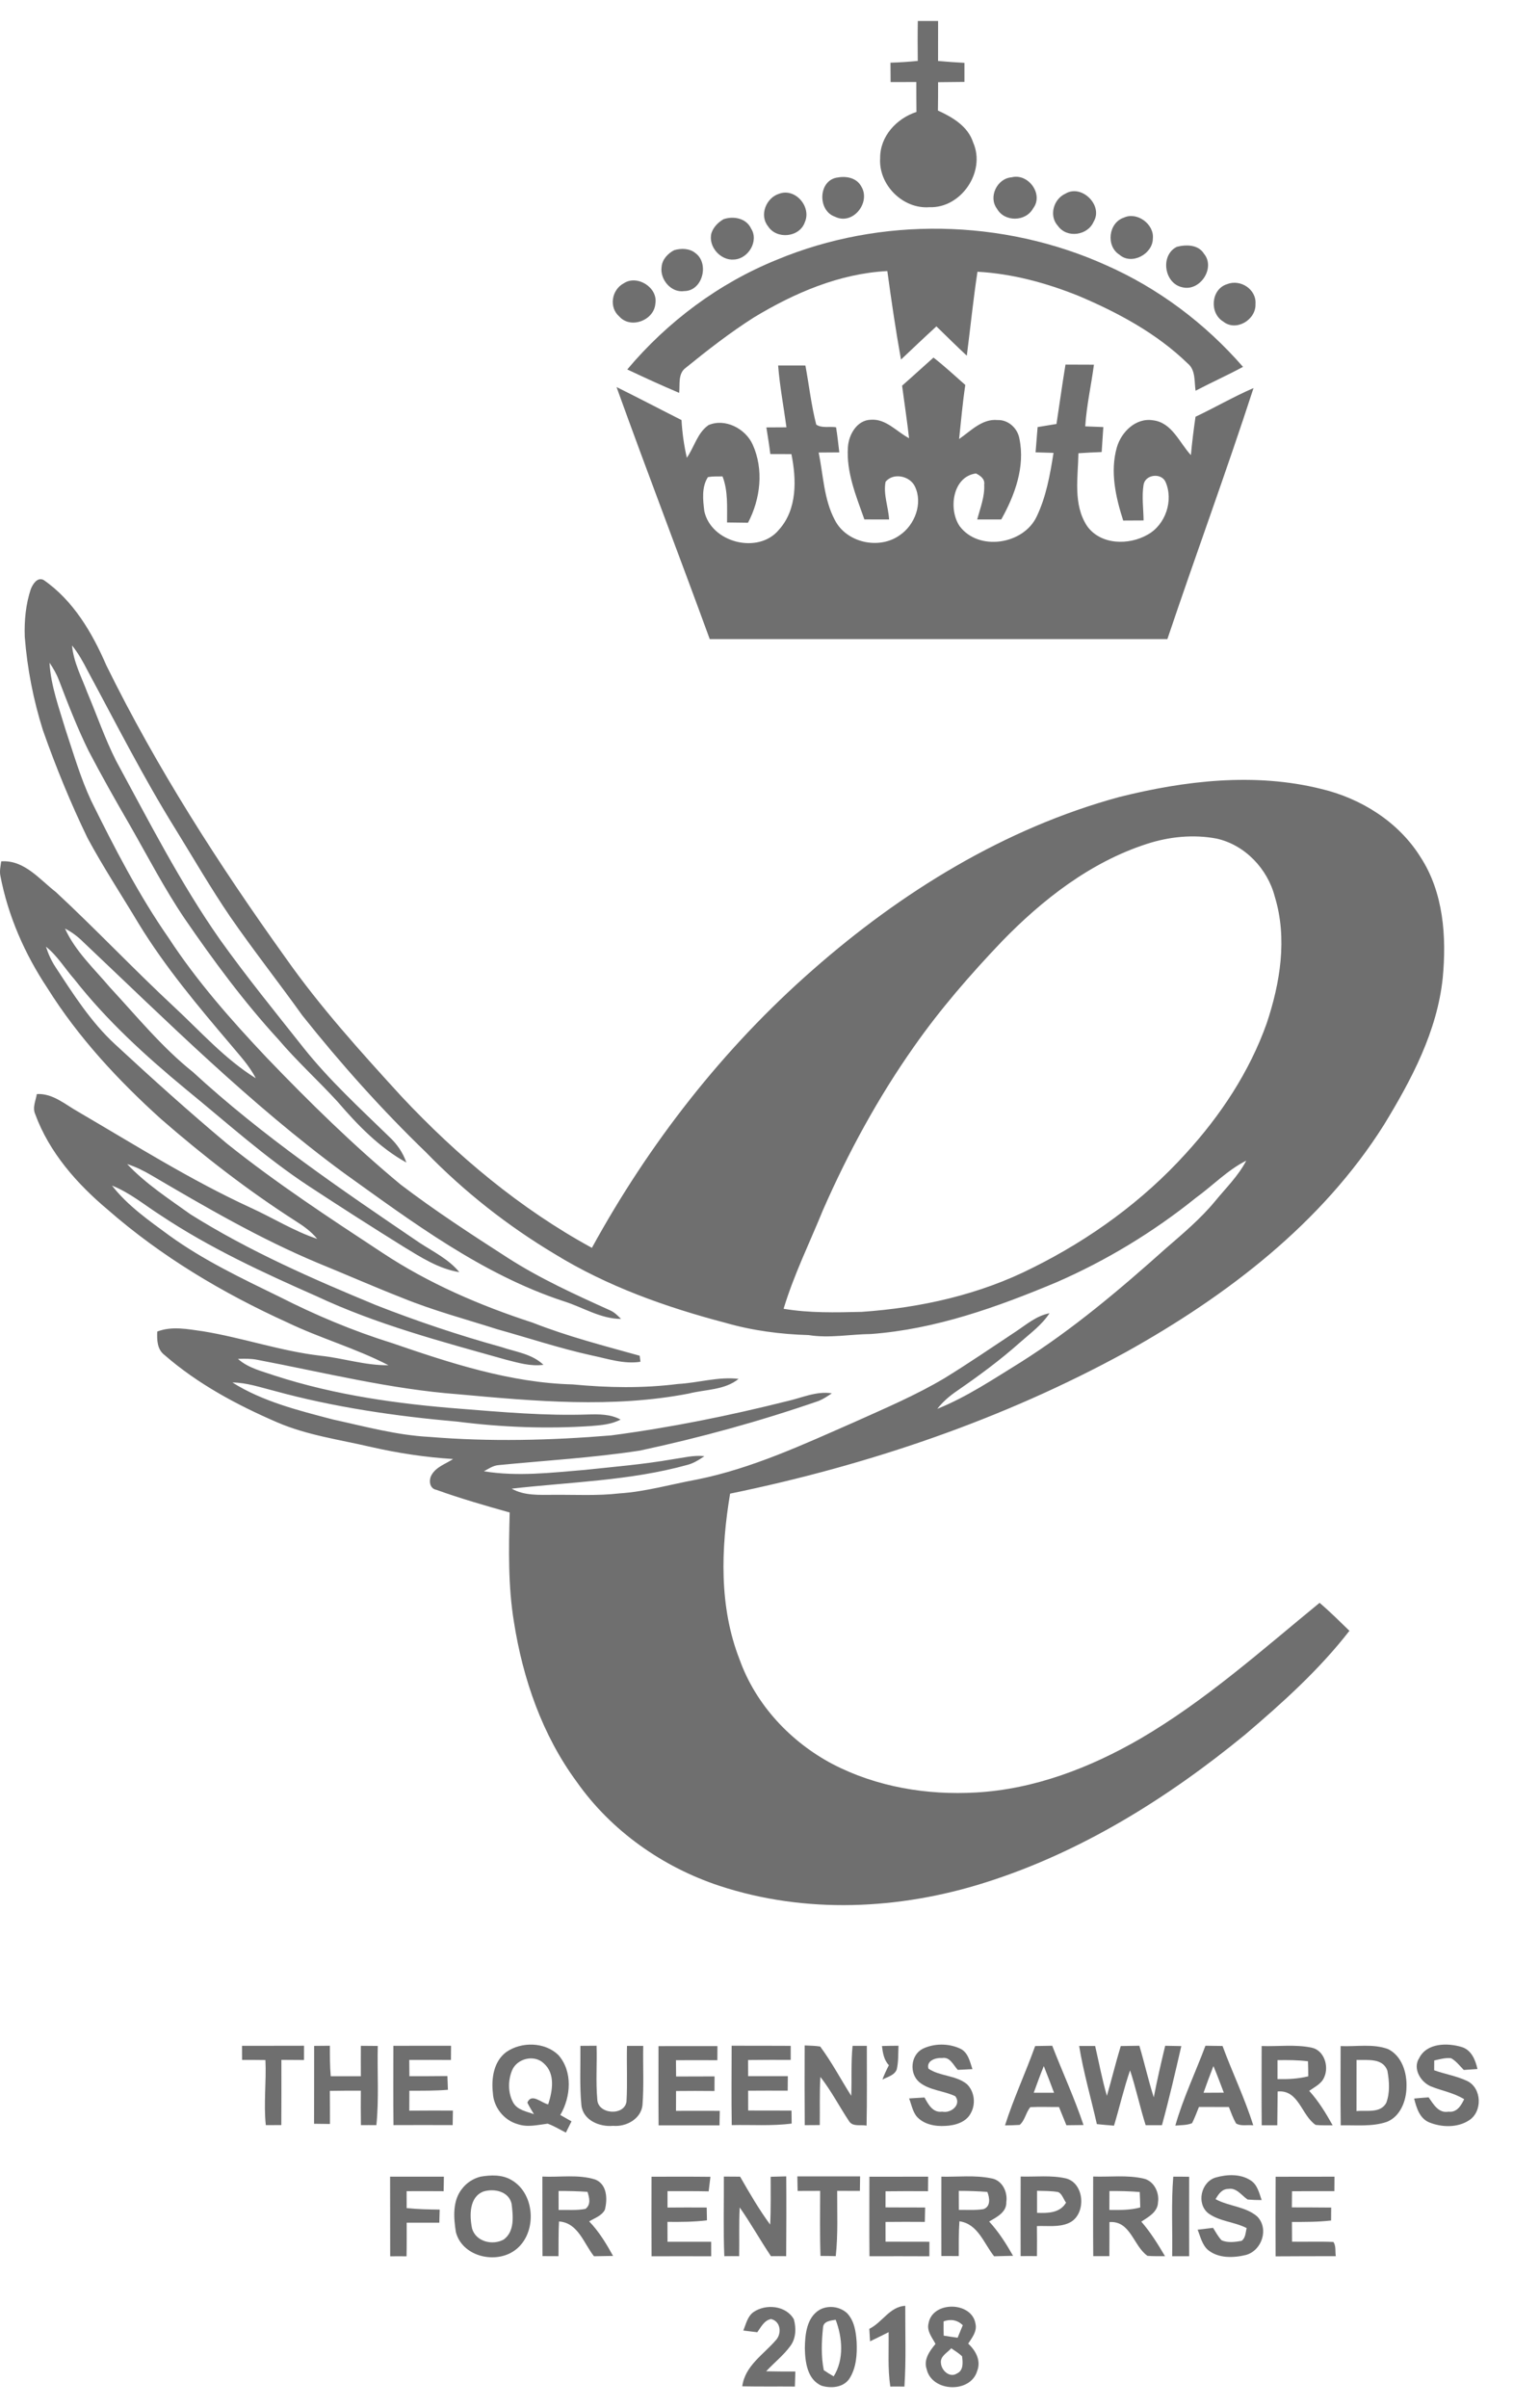 <svg xmlns="http://www.w3.org/2000/svg" width="44" height="70" viewBox="0 0 44 70" fill="none"><path d="M26.691 0.61C26.887 0.61 27.084 0.609 27.281 0.61C27.281 0.998 27.28 1.384 27.28 1.772C27.535 1.795 27.791 1.814 28.047 1.827C28.047 2.011 28.047 2.196 28.047 2.381C27.791 2.385 27.536 2.387 27.281 2.389C27.281 2.664 27.281 2.938 27.276 3.213C27.702 3.409 28.15 3.669 28.302 4.146C28.673 4.989 27.953 6.056 27.03 6.023C26.251 6.082 25.544 5.369 25.596 4.594C25.591 3.962 26.073 3.443 26.652 3.254C26.648 2.964 26.648 2.674 26.648 2.384C26.398 2.386 26.149 2.387 25.9 2.386C25.898 2.198 25.898 2.01 25.896 1.822C26.161 1.816 26.425 1.796 26.69 1.771C26.685 1.384 26.684 0.997 26.691 0.61Z" fill="#6F6F6F"></path><path d="M24.364 5.159C24.618 5.113 24.912 5.172 25.045 5.416C25.335 5.884 24.802 6.558 24.284 6.3C23.764 6.123 23.794 5.227 24.364 5.159Z" fill="#6F6F6F"></path><path d="M29.42 5.154C29.904 5.029 30.358 5.649 30.045 6.056C29.831 6.45 29.212 6.459 28.993 6.067C28.734 5.721 29 5.184 29.42 5.154Z" fill="#6F6F6F"></path><path d="M22.655 5.633C23.128 5.453 23.604 6.012 23.406 6.458C23.254 6.904 22.582 6.968 22.334 6.575C22.076 6.255 22.28 5.75 22.655 5.633Z" fill="#6F6F6F"></path><path d="M30.985 5.629C31.452 5.344 32.089 5.97 31.806 6.441C31.633 6.848 31.027 6.934 30.766 6.567C30.497 6.274 30.636 5.785 30.985 5.629Z" fill="#6F6F6F"></path><path d="M21.043 6.371C21.333 6.273 21.703 6.343 21.842 6.643C22.076 7.004 21.762 7.524 21.349 7.544C20.953 7.582 20.586 7.161 20.69 6.775C20.748 6.6 20.886 6.461 21.043 6.371Z" fill="#6F6F6F"></path><path d="M32.683 6.326C33.068 6.146 33.572 6.518 33.526 6.938C33.521 7.386 32.909 7.717 32.555 7.404C32.157 7.154 32.234 6.476 32.683 6.326Z" fill="#6F6F6F"></path><path d="M22.588 7.552C25.618 6.289 29.16 6.359 32.152 7.702C33.684 8.375 35.051 9.403 36.148 10.664C35.695 10.909 35.224 11.119 34.769 11.358C34.728 11.09 34.776 10.76 34.542 10.567C33.64 9.691 32.516 9.088 31.366 8.601C30.428 8.224 29.439 7.955 28.426 7.899C28.302 8.71 28.221 9.526 28.116 10.339C27.815 10.061 27.526 9.771 27.232 9.487C26.884 9.805 26.544 10.129 26.202 10.452C26.048 9.598 25.922 8.738 25.805 7.879C24.416 7.95 23.098 8.516 21.921 9.229C21.231 9.668 20.583 10.172 19.948 10.687C19.709 10.856 19.778 11.169 19.751 11.42C19.243 11.205 18.741 10.975 18.242 10.739C19.409 9.351 20.904 8.234 22.588 7.552Z" fill="#6F6F6F"></path><path d="M34.222 7.175C34.493 7.104 34.847 7.107 35.012 7.374C35.358 7.788 34.896 8.484 34.38 8.35C33.855 8.237 33.734 7.421 34.222 7.175Z" fill="#6F6F6F"></path><path d="M19.609 7.271C19.811 7.213 20.057 7.217 20.226 7.359C20.632 7.657 20.435 8.455 19.903 8.461C19.521 8.522 19.187 8.124 19.24 7.759C19.256 7.543 19.423 7.365 19.609 7.271Z" fill="#6F6F6F"></path><path d="M18.14 8.235C18.529 7.975 19.14 8.359 19.059 8.826C19.023 9.311 18.342 9.573 18.01 9.2C17.7 8.932 17.788 8.421 18.14 8.235Z" fill="#6F6F6F"></path><path d="M35.685 8.26C36.072 8.105 36.543 8.41 36.511 8.837C36.531 9.296 35.946 9.649 35.572 9.346C35.165 9.1 35.216 8.404 35.685 8.26Z" fill="#6F6F6F"></path><path d="M26.234 11.211C26.541 10.942 26.841 10.665 27.147 10.394C27.468 10.644 27.767 10.921 28.072 11.19C27.994 11.711 27.948 12.236 27.892 12.761C28.235 12.526 28.56 12.166 29.014 12.21C29.326 12.2 29.596 12.452 29.646 12.754C29.815 13.569 29.513 14.395 29.118 15.099C28.885 15.101 28.651 15.101 28.419 15.1C28.506 14.768 28.641 14.436 28.622 14.087C28.647 13.921 28.511 13.828 28.383 13.762C27.699 13.853 27.574 14.807 27.909 15.296C28.462 16.032 29.761 15.828 30.146 15.019C30.425 14.439 30.538 13.794 30.638 13.164C30.463 13.158 30.29 13.153 30.116 13.148C30.137 12.904 30.157 12.659 30.175 12.414C30.358 12.384 30.541 12.353 30.724 12.324C30.813 11.749 30.89 11.172 30.986 10.598C31.261 10.599 31.537 10.599 31.813 10.601C31.734 11.199 31.598 11.789 31.56 12.393C31.735 12.4 31.91 12.407 32.086 12.414C32.07 12.656 32.053 12.898 32.038 13.14C31.812 13.149 31.586 13.158 31.362 13.175C31.35 13.881 31.201 14.665 31.614 15.291C32.008 15.844 32.828 15.856 33.377 15.54C33.898 15.251 34.135 14.542 33.892 14.001C33.763 13.735 33.304 13.791 33.256 14.093C33.201 14.435 33.253 14.784 33.257 15.128C33.059 15.129 32.861 15.13 32.664 15.131C32.446 14.452 32.279 13.712 32.478 13.009C32.606 12.559 33.029 12.137 33.53 12.217C34.083 12.281 34.297 12.868 34.633 13.229C34.667 12.856 34.713 12.485 34.767 12.114C35.334 11.846 35.878 11.529 36.454 11.28C35.659 13.726 34.769 16.14 33.949 18.577C29.513 18.579 25.076 18.577 20.64 18.577C19.747 16.131 18.812 13.701 17.93 11.251C18.563 11.563 19.188 11.892 19.819 12.21C19.84 12.579 19.891 12.945 19.974 13.306C20.191 12.995 20.281 12.581 20.604 12.357C21.087 12.149 21.68 12.459 21.888 12.921C22.217 13.645 22.117 14.503 21.753 15.195C21.55 15.191 21.348 15.189 21.144 15.187C21.141 14.739 21.177 14.275 21.012 13.848C20.87 13.849 20.728 13.843 20.588 13.868C20.4 14.158 20.442 14.529 20.482 14.856C20.678 15.775 22.056 16.126 22.654 15.397C23.188 14.804 23.164 13.934 23.015 13.2C22.81 13.198 22.605 13.198 22.402 13.198C22.371 12.939 22.327 12.682 22.287 12.424C22.481 12.422 22.676 12.422 22.871 12.421C22.79 11.822 22.676 11.226 22.629 10.623C22.893 10.624 23.157 10.625 23.422 10.624C23.529 11.196 23.592 11.779 23.737 12.342C23.899 12.454 24.126 12.389 24.314 12.42C24.353 12.662 24.379 12.906 24.408 13.15C24.207 13.151 24.006 13.152 23.807 13.154C23.944 13.811 23.957 14.517 24.28 15.12C24.619 15.78 25.567 15.985 26.164 15.559C26.602 15.264 26.843 14.637 26.609 14.145C26.467 13.834 25.976 13.726 25.753 14.006C25.684 14.372 25.835 14.735 25.856 15.1C25.616 15.1 25.376 15.101 25.137 15.098C24.899 14.422 24.607 13.728 24.659 12.997C24.681 12.632 24.924 12.207 25.331 12.201C25.771 12.171 26.077 12.55 26.437 12.738C26.378 12.227 26.302 11.72 26.234 11.211Z" fill="#6F6F6F"></path><path d="M0.895 17.126C0.952 16.983 1.082 16.768 1.266 16.857C2.133 17.456 2.68 18.39 3.092 19.34C4.559 22.325 6.365 25.135 8.302 27.837C9.312 29.274 10.493 30.577 11.676 31.872C13.293 33.596 15.131 35.138 17.213 36.272C18.874 33.242 21.029 30.475 23.632 28.195C26.208 25.929 29.217 24.074 32.548 23.168C34.458 22.69 36.491 22.45 38.425 22.933C39.586 23.209 40.677 23.894 41.313 24.918C41.982 25.946 42.069 27.233 41.957 28.421C41.797 29.975 41.049 31.383 40.248 32.695C38.444 35.56 35.677 37.667 32.754 39.296C29.161 41.266 25.239 42.592 21.232 43.417C20.966 45.014 20.907 46.705 21.508 48.238C21.978 49.554 22.993 50.637 24.223 51.283C25.497 51.943 26.962 52.187 28.385 52.104C30.082 52.009 31.703 51.384 33.162 50.54C35.052 49.436 36.69 47.971 38.376 46.59C38.676 46.848 38.958 47.127 39.243 47.404C38.366 48.535 37.295 49.498 36.208 50.423C33.957 52.269 31.434 53.844 28.643 54.724C26.153 55.513 23.416 55.641 20.917 54.815C19.269 54.27 17.774 53.219 16.772 51.794C15.772 50.439 15.207 48.807 14.947 47.153C14.773 46.1 14.795 45.029 14.822 43.965C14.107 43.764 13.392 43.558 12.693 43.307C12.485 43.27 12.463 43.022 12.553 42.87C12.688 42.636 12.963 42.551 13.177 42.411C12.372 42.36 11.57 42.239 10.784 42.059C9.869 41.846 8.924 41.718 8.056 41.342C6.888 40.838 5.749 40.227 4.785 39.388C4.568 39.225 4.563 38.951 4.573 38.705C5.004 38.539 5.466 38.637 5.907 38.698C7.054 38.885 8.161 39.273 9.319 39.408C9.981 39.478 10.627 39.694 11.296 39.684C10.35 39.192 9.315 38.902 8.356 38.441C6.481 37.59 4.69 36.524 3.137 35.166C2.238 34.412 1.433 33.501 1.024 32.386C0.938 32.194 1.039 31.994 1.071 31.802C1.538 31.775 1.899 32.109 2.282 32.322C3.927 33.282 5.542 34.301 7.275 35.099C7.928 35.395 8.542 35.784 9.224 36.011C9.05 35.796 8.824 35.636 8.592 35.49C7.216 34.608 5.921 33.605 4.689 32.533C3.434 31.401 2.272 30.15 1.373 28.713C0.716 27.723 0.231 26.617 0.009 25.448C-0.016 25.31 0.018 25.172 0.035 25.038C0.704 24.989 1.148 25.561 1.626 25.931C2.797 27.018 3.894 28.181 5.064 29.269C5.833 29.983 6.539 30.785 7.438 31.342C7.248 30.97 6.958 30.667 6.694 30.348C5.748 29.234 4.804 28.108 4.039 26.859C3.541 26.026 3.006 25.215 2.546 24.361C2.054 23.344 1.625 22.297 1.25 21.231C0.97 20.348 0.792 19.432 0.72 18.509C0.704 18.044 0.748 17.569 0.895 17.126ZM2.095 18.762C2.138 19.247 2.372 19.683 2.54 20.132C2.819 20.791 3.051 21.471 3.374 22.111C4.331 23.871 5.242 25.663 6.394 27.307C7.167 28.39 8.009 29.424 8.835 30.467C9.58 31.402 10.463 32.211 11.318 33.043C11.541 33.249 11.718 33.502 11.817 33.792C11.029 33.356 10.393 32.695 9.812 32.018C9.25 31.406 8.633 30.846 8.095 30.213C7.092 29.12 6.209 27.925 5.371 26.704C4.779 25.829 4.294 24.889 3.769 23.973C3.358 23.264 2.955 22.552 2.576 21.826C2.248 21.159 1.979 20.466 1.714 19.773C1.646 19.592 1.549 19.424 1.44 19.265C1.479 19.94 1.718 20.577 1.909 21.219C2.14 21.911 2.343 22.617 2.653 23.279C3.33 24.647 4.031 26.009 4.904 27.264C5.725 28.52 6.722 29.65 7.75 30.738C8.99 32.03 10.27 33.287 11.648 34.43C12.648 35.192 13.705 35.88 14.762 36.56C15.705 37.166 16.728 37.631 17.747 38.091C17.871 38.146 17.965 38.244 18.061 38.338C17.467 38.338 16.949 37.998 16.396 37.825C14.024 37.046 12.002 35.53 9.996 34.093C7.274 32.091 4.875 29.703 2.426 27.387C2.268 27.228 2.089 27.093 1.89 26.991C2.191 27.653 2.733 28.153 3.195 28.699C3.977 29.542 4.707 30.441 5.611 31.162C7.639 33.03 9.928 34.581 12.205 36.127C12.605 36.387 13.049 36.603 13.358 36.979C12.759 36.883 12.242 36.547 11.733 36.238C10.808 35.662 9.891 35.076 8.982 34.479C7.706 33.641 6.572 32.613 5.392 31.651C4.225 30.686 3.1 29.66 2.163 28.466C1.886 28.151 1.668 27.782 1.337 27.518C1.403 27.727 1.494 27.929 1.615 28.112C2.133 28.902 2.645 29.709 3.345 30.354C4.409 31.34 5.488 32.31 6.6 33.242C8.037 34.391 9.577 35.402 11.113 36.411C12.461 37.305 13.956 37.948 15.491 38.447C16.503 38.846 17.556 39.116 18.603 39.408C18.608 39.453 18.619 39.54 18.625 39.584C18.136 39.659 17.665 39.493 17.194 39.396C16.272 39.192 15.377 38.894 14.469 38.641C13.541 38.345 12.597 38.094 11.694 37.725C10.875 37.404 10.07 37.05 9.255 36.717C7.565 36.012 5.981 35.089 4.405 34.164C4.181 34.032 3.946 33.916 3.698 33.837C4.237 34.41 4.905 34.843 5.542 35.299C7.241 36.365 9.088 37.174 10.938 37.939C12.127 38.405 13.34 38.812 14.572 39.153C14.992 39.296 15.469 39.351 15.804 39.672C15.431 39.724 15.068 39.612 14.712 39.523C12.844 38.997 10.957 38.502 9.194 37.673C7.645 36.99 6.098 36.274 4.685 35.335C4.214 35.035 3.779 34.669 3.257 34.462C3.712 35.048 4.33 35.477 4.923 35.913C5.914 36.63 7.022 37.156 8.117 37.69C9.166 38.223 10.255 38.683 11.38 39.033C13.086 39.619 14.833 40.195 16.654 40.242C17.671 40.339 18.701 40.358 19.718 40.229C20.306 40.197 20.886 40.011 21.479 40.081C21.073 40.411 20.517 40.384 20.034 40.507C17.818 40.936 15.552 40.731 13.324 40.528C11.348 40.38 9.421 39.895 7.48 39.526C7.295 39.489 7.106 39.493 6.92 39.5C7.222 39.77 7.626 39.86 7.999 39.989C9.743 40.554 11.569 40.809 13.392 40.95C14.625 41.048 15.861 41.157 17.099 41.116C17.422 41.107 17.755 41.104 18.047 41.264C17.783 41.404 17.485 41.427 17.193 41.451C15.896 41.538 14.593 41.488 13.305 41.324C11.505 41.166 9.71 40.906 7.965 40.426C7.568 40.327 7.174 40.189 6.759 40.186C7.645 40.743 8.679 40.998 9.681 41.261C10.611 41.464 11.538 41.719 12.492 41.768C14.25 41.913 16.019 41.869 17.774 41.724C19.496 41.497 21.2 41.152 22.884 40.73C23.315 40.635 23.738 40.429 24.19 40.501C24.069 40.583 23.947 40.665 23.811 40.721C22.109 41.31 20.37 41.789 18.61 42.165C17.246 42.375 15.867 42.453 14.495 42.588C14.338 42.602 14.206 42.694 14.073 42.767C15.043 42.926 16.03 42.808 17.003 42.727C17.854 42.636 18.709 42.566 19.553 42.419C19.862 42.376 20.17 42.293 20.485 42.327C20.329 42.434 20.166 42.538 19.979 42.584C18.317 43.043 16.581 43.078 14.88 43.272C15.252 43.483 15.692 43.451 16.104 43.451C16.739 43.446 17.377 43.483 18.009 43.41C18.776 43.36 19.518 43.144 20.271 43.006C21.873 42.683 23.361 41.988 24.849 41.336C25.733 40.938 26.63 40.559 27.465 40.062C28.169 39.63 28.85 39.163 29.539 38.707C29.85 38.501 30.143 38.245 30.521 38.173C30.3 38.511 29.97 38.752 29.671 39.015C29.094 39.53 28.47 39.989 27.834 40.428C27.618 40.575 27.417 40.746 27.257 40.953C28.123 40.604 28.905 40.077 29.698 39.588C31.208 38.633 32.574 37.477 33.903 36.289C34.402 35.857 34.911 35.43 35.334 34.919C35.648 34.535 36.012 34.182 36.243 33.737C35.696 34.013 35.269 34.462 34.778 34.818C33.542 35.812 32.176 36.64 30.724 37.273C28.999 37.995 27.207 38.639 25.328 38.777C24.723 38.784 24.119 38.905 23.516 38.808C22.699 38.785 21.882 38.678 21.095 38.451C19.366 37.997 17.66 37.391 16.131 36.451C14.766 35.634 13.504 34.643 12.395 33.502C11.105 32.258 9.908 30.919 8.792 29.517C8.103 28.554 7.369 27.623 6.695 26.648C6.128 25.817 5.625 24.945 5.096 24.089C4.171 22.601 3.379 21.036 2.548 19.496C2.417 19.239 2.276 18.986 2.095 18.762ZM33.338 24.535C31.704 25.067 30.315 26.15 29.132 27.369C28.217 28.33 27.343 29.334 26.581 30.422C25.533 31.908 24.662 33.513 23.932 35.176C23.544 36.129 23.086 37.056 22.788 38.043C23.537 38.17 24.299 38.151 25.056 38.133C26.775 38.016 28.499 37.63 30.042 36.846C31.705 36.019 33.236 34.909 34.484 33.531C35.492 32.429 36.335 31.159 36.837 29.747C37.23 28.57 37.443 27.276 37.073 26.065C36.864 25.257 36.208 24.561 35.384 24.377C34.705 24.247 33.993 24.32 33.338 24.535Z" fill="#6F6F6F"></path><path d="M14.724 59.647C15.165 59.342 15.84 59.353 16.235 59.732C16.662 60.209 16.603 60.954 16.294 61.478C16.402 61.54 16.511 61.6 16.62 61.663C16.565 61.771 16.511 61.88 16.457 61.99C16.281 61.902 16.112 61.797 15.927 61.73C15.638 61.766 15.337 61.844 15.052 61.743C14.655 61.633 14.355 61.253 14.334 60.844C14.285 60.417 14.355 59.921 14.724 59.647ZM14.89 60.184C14.77 60.48 14.769 60.839 14.927 61.122C15.05 61.336 15.313 61.376 15.527 61.454C15.461 61.342 15.392 61.233 15.336 61.118C15.459 60.829 15.742 61.128 15.942 61.17C16.066 60.785 16.158 60.281 15.815 59.978C15.537 59.71 15.033 59.834 14.89 60.184Z" fill="#6F6F6F"></path><path d="M16.879 59.468C17.035 59.467 17.192 59.466 17.349 59.465C17.366 59.985 17.323 60.507 17.37 61.025C17.382 61.46 18.154 61.516 18.219 61.091C18.251 60.551 18.22 60.009 18.234 59.469C18.39 59.468 18.548 59.468 18.706 59.469C18.694 60.043 18.729 60.62 18.684 61.193C18.639 61.596 18.206 61.828 17.83 61.793C17.437 61.83 16.957 61.633 16.908 61.196C16.853 60.622 16.885 60.043 16.879 59.468Z" fill="#6F6F6F"></path><path d="M26.831 59.555C27.16 59.394 27.575 59.392 27.908 59.542C28.15 59.644 28.205 59.921 28.279 60.145C28.136 60.152 27.994 60.159 27.853 60.166C27.724 60.027 27.627 59.783 27.401 59.821C27.218 59.807 26.931 59.897 27.001 60.132C27.341 60.359 27.799 60.319 28.12 60.582C28.338 60.794 28.382 61.153 28.235 61.419C28.101 61.69 27.773 61.783 27.494 61.795C27.193 61.815 26.857 61.752 26.652 61.514C26.537 61.363 26.505 61.17 26.438 60.997C26.586 60.986 26.736 60.978 26.886 60.969C26.992 61.167 27.13 61.422 27.399 61.381C27.652 61.438 27.968 61.183 27.782 60.933C27.443 60.77 27.033 60.767 26.734 60.524C26.437 60.271 26.48 59.737 26.831 59.555Z" fill="#6F6F6F"></path><path d="M41.271 59.826C41.493 59.38 42.093 59.377 42.508 59.502C42.791 59.588 42.907 59.878 42.967 60.142C42.833 60.15 42.7 60.159 42.568 60.169C42.451 60.049 42.347 59.91 42.2 59.828C42.032 59.808 41.87 59.859 41.709 59.893C41.707 59.987 41.706 60.082 41.707 60.178C42.021 60.291 42.356 60.343 42.66 60.486C43.096 60.688 43.12 61.381 42.72 61.634C42.382 61.854 41.924 61.84 41.561 61.692C41.281 61.574 41.192 61.266 41.125 61C41.264 60.986 41.405 60.976 41.546 60.965C41.686 61.163 41.834 61.436 42.125 61.382C42.366 61.412 42.491 61.206 42.579 61.019C42.281 60.834 41.933 60.776 41.613 60.647C41.314 60.522 41.075 60.127 41.271 59.826Z" fill="#6F6F6F"></path><path d="M7.039 59.467C7.64 59.465 8.241 59.468 8.842 59.465C8.841 59.603 8.841 59.741 8.841 59.88C8.622 59.877 8.402 59.877 8.183 59.876C8.183 60.508 8.186 61.139 8.181 61.771C8.031 61.77 7.88 61.771 7.73 61.773C7.663 61.142 7.749 60.511 7.719 59.881C7.493 59.877 7.266 59.877 7.041 59.878C7.039 59.741 7.039 59.604 7.039 59.467Z" fill="#6F6F6F"></path><path d="M9.136 59.469C9.287 59.467 9.44 59.465 9.593 59.465C9.594 59.76 9.592 60.057 9.618 60.351C9.91 60.35 10.201 60.35 10.494 60.352C10.492 60.057 10.493 59.762 10.494 59.467C10.658 59.467 10.821 59.468 10.986 59.471C10.968 60.237 11.023 61.008 10.946 61.773C10.796 61.772 10.645 61.771 10.496 61.773C10.49 61.439 10.492 61.105 10.494 60.772C10.193 60.771 9.893 60.771 9.592 60.777C9.596 61.097 9.595 61.418 9.596 61.739C9.441 61.737 9.286 61.735 9.133 61.733C9.137 60.978 9.134 60.224 9.136 59.469Z" fill="#6F6F6F"></path><path d="M11.44 59.467C11.998 59.464 12.558 59.467 13.117 59.466C13.115 59.603 13.114 59.74 13.114 59.879C12.71 59.877 12.306 59.876 11.902 59.878C11.903 60.035 11.905 60.193 11.906 60.351C12.275 60.35 12.643 60.351 13.011 60.346C13.017 60.479 13.021 60.612 13.026 60.746C12.653 60.776 12.278 60.772 11.905 60.773C11.905 60.965 11.904 61.158 11.903 61.352C12.325 61.349 12.748 61.348 13.171 61.35C13.169 61.489 13.167 61.63 13.164 61.772C12.59 61.769 12.017 61.77 11.443 61.772C11.434 61.004 11.439 60.235 11.44 59.467Z" fill="#6F6F6F"></path><path d="M19.15 59.476C19.721 59.473 20.292 59.476 20.864 59.475C20.863 59.611 20.863 59.747 20.862 59.886C20.459 59.884 20.059 59.883 19.658 59.886C19.659 60.043 19.661 60.201 19.662 60.359C20.035 60.358 20.407 60.357 20.78 60.356C20.779 60.497 20.779 60.638 20.778 60.781C20.404 60.778 20.032 60.776 19.661 60.781C19.66 60.972 19.66 61.164 19.659 61.358C20.084 61.355 20.507 61.358 20.932 61.358C20.929 61.498 20.926 61.637 20.924 61.779C20.333 61.778 19.743 61.778 19.153 61.78C19.145 61.012 19.151 60.244 19.15 59.476Z" fill="#6F6F6F"></path><path d="M21.277 59.465C21.85 59.465 22.422 59.465 22.995 59.468C22.994 59.604 22.994 59.739 22.995 59.876C22.581 59.876 22.168 59.874 21.755 59.88C21.756 60.035 21.756 60.192 21.757 60.349C22.141 60.35 22.526 60.35 22.911 60.349C22.909 60.489 22.907 60.629 22.907 60.771C22.523 60.769 22.14 60.769 21.757 60.772C21.757 60.964 21.757 61.155 21.758 61.348C22.178 61.349 22.597 61.35 23.018 61.35C23.02 61.475 23.02 61.601 23.023 61.727C22.445 61.803 21.861 61.759 21.28 61.772C21.268 61.002 21.276 60.234 21.277 59.465Z" fill="#6F6F6F"></path><path d="M23.401 59.456C23.551 59.464 23.703 59.464 23.852 59.488C24.189 59.941 24.452 60.444 24.755 60.921C24.774 60.436 24.746 59.951 24.794 59.468C24.931 59.467 25.07 59.467 25.209 59.468C25.207 60.241 25.218 61.014 25.201 61.787C25.034 61.753 24.804 61.828 24.695 61.663C24.411 61.236 24.175 60.777 23.858 60.371C23.83 60.837 23.847 61.304 23.84 61.771C23.694 61.771 23.548 61.772 23.403 61.774C23.397 61.002 23.398 60.229 23.401 59.456Z" fill="#6F6F6F"></path><path d="M25.648 59.473C25.808 59.468 25.968 59.466 26.129 59.465C26.119 59.693 26.131 59.925 26.079 60.151C26.016 60.325 25.81 60.37 25.662 60.448C25.715 60.304 25.78 60.166 25.85 60.031C25.704 59.879 25.674 59.672 25.648 59.473Z" fill="#6F6F6F"></path><path d="M29.227 61.78C29.477 60.995 29.826 60.248 30.104 59.474C30.27 59.471 30.434 59.468 30.6 59.465C30.9 60.235 31.247 60.987 31.51 61.77C31.343 61.771 31.178 61.774 31.012 61.776C30.941 61.598 30.87 61.422 30.797 61.246C30.519 61.248 30.241 61.236 29.964 61.25C29.832 61.404 29.809 61.634 29.653 61.766C29.51 61.775 29.369 61.78 29.227 61.78ZM30.062 60.832C30.258 60.832 30.455 60.833 30.653 60.832C30.556 60.572 30.457 60.313 30.355 60.057C30.25 60.312 30.157 60.573 30.062 60.832Z" fill="#6F6F6F"></path><path d="M31.383 59.471C31.537 59.47 31.693 59.47 31.848 59.471C31.96 59.955 32.05 60.445 32.19 60.922C32.33 60.441 32.447 59.953 32.593 59.474C32.773 59.47 32.953 59.468 33.134 59.465C33.283 59.963 33.395 60.471 33.553 60.965C33.65 60.462 33.766 59.964 33.885 59.466C34.04 59.468 34.197 59.472 34.354 59.475C34.177 60.245 34 61.014 33.791 61.775C33.631 61.775 33.474 61.775 33.317 61.775C33.151 61.247 33.036 60.705 32.864 60.18C32.682 60.708 32.558 61.253 32.397 61.788C32.23 61.775 32.063 61.761 31.898 61.743C31.727 60.985 31.508 60.238 31.383 59.471Z" fill="#6F6F6F"></path><path d="M34.18 61.786C34.406 60.99 34.767 60.24 35.056 59.465C35.22 59.467 35.386 59.469 35.553 59.472C35.838 60.246 36.2 60.991 36.446 61.779C36.281 61.757 36.091 61.813 35.945 61.723C35.859 61.571 35.801 61.406 35.737 61.246C35.447 61.245 35.156 61.245 34.867 61.244C34.802 61.401 34.745 61.563 34.667 61.716C34.512 61.78 34.342 61.771 34.18 61.786ZM35.288 60.055C35.187 60.312 35.093 60.571 35 60.832C35.196 60.832 35.393 60.831 35.59 60.829C35.492 60.569 35.395 60.31 35.288 60.055Z" fill="#6F6F6F"></path><path d="M36.69 59.473C37.17 59.491 37.661 59.421 38.136 59.519C38.505 59.59 38.654 60.058 38.512 60.375C38.436 60.57 38.233 60.663 38.073 60.776C38.346 61.076 38.558 61.425 38.755 61.778C38.588 61.776 38.424 61.784 38.261 61.767C37.845 61.488 37.771 60.737 37.155 60.795C37.15 61.122 37.151 61.449 37.145 61.777C36.993 61.776 36.842 61.776 36.692 61.777C36.684 61.009 36.689 60.241 36.69 59.473ZM37.151 59.884C37.15 60.067 37.15 60.251 37.151 60.435C37.452 60.441 37.753 60.427 38.046 60.354C38.045 60.206 38.043 60.061 38.038 59.917C37.743 59.88 37.446 59.88 37.151 59.884Z" fill="#6F6F6F"></path><path d="M38.987 59.475C39.444 59.496 39.924 59.4 40.364 59.561C40.77 59.76 40.921 60.252 40.902 60.677C40.896 61.071 40.721 61.528 40.325 61.68C39.895 61.824 39.435 61.769 38.99 61.779C38.98 61.011 38.986 60.242 38.987 59.475ZM39.45 59.878C39.449 60.373 39.449 60.869 39.449 61.365C39.74 61.334 40.144 61.438 40.314 61.126C40.426 60.831 40.403 60.494 40.347 60.189C40.21 59.813 39.766 59.889 39.45 59.878Z" fill="#6F6F6F"></path><path d="M13.974 63.271C14.269 63.22 14.598 63.208 14.865 63.363C15.601 63.775 15.63 65.005 14.916 65.45C14.349 65.806 13.438 65.572 13.258 64.884C13.191 64.465 13.154 63.971 13.44 63.619C13.572 63.447 13.763 63.324 13.974 63.271ZM14.063 63.701C13.64 63.86 13.653 64.405 13.727 64.774C13.836 65.162 14.326 65.278 14.649 65.098C14.973 64.862 14.921 64.408 14.878 64.059C14.796 63.698 14.376 63.608 14.063 63.701Z" fill="#6F6F6F"></path><path d="M22.412 63.274C22.562 63.269 22.713 63.266 22.865 63.262C22.871 64.035 22.868 64.808 22.863 65.582C22.715 65.58 22.567 65.58 22.42 65.582C22.107 65.117 21.834 64.624 21.512 64.166C21.486 64.637 21.505 65.109 21.496 65.582C21.352 65.58 21.207 65.58 21.064 65.582C21.032 64.811 21.055 64.039 21.051 63.268C21.207 63.268 21.364 63.269 21.523 63.271C21.797 63.746 22.071 64.222 22.397 64.664C22.422 64.201 22.409 63.737 22.412 63.274Z" fill="#6F6F6F"></path><path d="M35.352 63.296C35.676 63.203 36.066 63.184 36.361 63.373C36.565 63.496 36.618 63.742 36.69 63.951C36.553 63.952 36.417 63.947 36.282 63.935C36.105 63.817 35.96 63.584 35.72 63.627C35.535 63.628 35.432 63.782 35.35 63.925C35.735 64.135 36.222 64.135 36.561 64.428C36.91 64.784 36.698 65.42 36.232 65.547C35.872 65.635 35.438 65.649 35.134 65.405C34.958 65.255 34.911 65.016 34.828 64.812C34.977 64.793 35.127 64.775 35.278 64.759C35.354 64.881 35.424 65.012 35.524 65.12C35.704 65.2 35.916 65.171 36.106 65.137C36.227 65.051 36.22 64.893 36.255 64.766C35.898 64.581 35.464 64.575 35.137 64.334C34.786 64.051 34.926 63.425 35.352 63.296Z" fill="#6F6F6F"></path><path d="M11.344 63.271C11.865 63.27 12.387 63.271 12.909 63.271C12.906 63.411 12.904 63.552 12.902 63.694C12.543 63.692 12.183 63.69 11.825 63.693C11.825 63.856 11.825 64.02 11.826 64.185C12.145 64.218 12.466 64.224 12.787 64.228C12.784 64.354 12.78 64.48 12.776 64.608C12.46 64.607 12.144 64.607 11.827 64.609C11.827 64.934 11.83 65.26 11.823 65.586C11.664 65.584 11.505 65.584 11.347 65.586C11.345 64.814 11.347 64.042 11.344 63.271Z" fill="#6F6F6F"></path><path d="M15.773 63.268C16.285 63.293 16.815 63.198 17.311 63.354C17.657 63.494 17.67 63.919 17.591 64.23C17.502 64.409 17.294 64.473 17.134 64.571C17.419 64.865 17.631 65.218 17.829 65.575C17.642 65.579 17.458 65.581 17.274 65.584C16.976 65.212 16.813 64.61 16.256 64.573C16.239 64.909 16.245 65.245 16.242 65.582C16.086 65.58 15.931 65.579 15.776 65.58C15.773 64.809 15.774 64.038 15.773 63.268ZM16.244 63.687C16.243 63.871 16.244 64.055 16.245 64.239C16.505 64.234 16.769 64.257 17.027 64.207C17.193 64.08 17.138 63.88 17.086 63.712C16.805 63.693 16.524 63.686 16.244 63.687Z" fill="#6F6F6F"></path><path d="M18.947 63.272C19.517 63.272 20.088 63.268 20.66 63.275C20.643 63.415 20.626 63.556 20.609 63.698C20.209 63.689 19.811 63.693 19.412 63.692C19.412 63.85 19.411 64.009 19.412 64.169C19.791 64.165 20.172 64.166 20.552 64.168C20.554 64.291 20.557 64.415 20.559 64.54C20.177 64.587 19.793 64.589 19.41 64.585C19.411 64.777 19.412 64.969 19.412 65.163C19.835 65.162 20.259 65.163 20.682 65.163C20.683 65.303 20.683 65.444 20.683 65.585C20.105 65.582 19.526 65.584 18.948 65.585C18.943 64.813 18.946 64.042 18.947 63.272Z" fill="#6F6F6F"></path><path d="M23.188 63.262C23.796 63.264 24.405 63.262 25.013 63.263C25.01 63.403 25.009 63.544 25.007 63.685C24.785 63.684 24.566 63.684 24.346 63.684C24.343 64.316 24.373 64.951 24.305 65.581C24.156 65.577 24.008 65.575 23.861 65.575C23.84 64.945 23.85 64.314 23.851 63.684C23.632 63.684 23.413 63.684 23.196 63.686C23.192 63.544 23.189 63.403 23.188 63.262Z" fill="#6F6F6F"></path><path d="M25.283 63.272C25.853 63.271 26.422 63.273 26.992 63.271C26.99 63.411 26.989 63.553 26.988 63.694C26.576 63.691 26.165 63.691 25.753 63.696C25.753 63.852 25.752 64.008 25.752 64.164C26.136 64.167 26.519 64.166 26.904 64.167C26.9 64.305 26.898 64.445 26.895 64.586C26.514 64.584 26.133 64.582 25.752 64.587C25.753 64.778 25.753 64.969 25.753 65.161C26.177 65.163 26.603 65.163 27.028 65.163C27.027 65.303 27.027 65.444 27.027 65.585C26.446 65.581 25.866 65.583 25.285 65.584C25.278 64.813 25.283 64.043 25.283 63.272Z" fill="#6F6F6F"></path><path d="M27.376 63.271C27.859 63.281 28.35 63.221 28.827 63.319C29.141 63.368 29.31 63.712 29.265 64.007C29.279 64.303 28.984 64.448 28.766 64.575C29.042 64.874 29.26 65.219 29.461 65.571C29.276 65.575 29.092 65.58 28.91 65.585C28.611 65.213 28.442 64.643 27.901 64.568C27.878 64.904 27.883 65.241 27.882 65.579C27.712 65.577 27.544 65.577 27.376 65.577C27.374 64.808 27.375 64.039 27.376 63.271ZM27.883 63.684C27.882 63.868 27.883 64.052 27.885 64.237C28.122 64.233 28.362 64.252 28.599 64.215C28.817 64.143 28.782 63.88 28.712 63.714C28.435 63.693 28.159 63.684 27.883 63.684Z" fill="#6F6F6F"></path><path d="M29.682 63.267C30.119 63.28 30.564 63.223 30.994 63.32C31.563 63.461 31.599 64.408 31.069 64.624C30.781 64.747 30.458 64.694 30.155 64.707C30.159 64.997 30.159 65.288 30.156 65.58C29.997 65.578 29.84 65.579 29.681 65.58C29.68 64.808 29.678 64.038 29.682 63.267ZM30.159 63.681C30.159 63.895 30.158 64.108 30.159 64.322C30.469 64.334 30.823 64.331 31.002 64.026C30.925 63.925 30.893 63.777 30.775 63.719C30.572 63.682 30.365 63.689 30.159 63.681Z" fill="#6F6F6F"></path><path d="M31.791 63.267C32.278 63.284 32.776 63.217 33.255 63.326C33.557 63.392 33.72 63.729 33.676 64.017C33.67 64.297 33.396 64.444 33.191 64.578C33.458 64.885 33.673 65.233 33.88 65.582C33.71 65.581 33.539 65.587 33.37 65.572C32.959 65.285 32.88 64.547 32.264 64.591C32.264 64.921 32.265 65.25 32.262 65.581C32.105 65.58 31.948 65.58 31.793 65.581C31.786 64.809 31.79 64.038 31.791 63.267ZM32.264 63.689C32.264 63.871 32.262 64.054 32.262 64.238C32.562 64.241 32.867 64.247 33.16 64.165C33.157 64.015 33.152 63.866 33.145 63.717C32.852 63.693 32.558 63.686 32.264 63.689Z" fill="#6F6F6F"></path><path d="M34.12 63.271C34.273 63.27 34.428 63.271 34.582 63.274C34.58 64.043 34.58 64.813 34.582 65.583C34.417 65.582 34.252 65.583 34.088 65.584C34.102 64.813 34.058 64.04 34.12 63.271Z" fill="#6F6F6F"></path><path d="M37.097 63.273C37.667 63.271 38.237 63.271 38.808 63.271C38.806 63.411 38.805 63.551 38.805 63.692C38.394 63.693 37.983 63.691 37.573 63.695C37.571 63.85 37.571 64.007 37.569 64.164C37.95 64.166 38.331 64.164 38.713 64.169C38.711 64.294 38.71 64.419 38.71 64.545C38.331 64.589 37.95 64.588 37.571 64.587C37.571 64.778 37.572 64.969 37.574 65.161C37.975 65.168 38.377 65.151 38.778 65.169C38.858 65.288 38.824 65.445 38.847 65.582C38.263 65.584 37.68 65.582 37.096 65.587C37.093 64.816 37.092 64.044 37.097 63.273Z" fill="#6F6F6F"></path><path d="M21.91 67.209C22.268 66.959 22.859 67.014 23.086 67.416C23.157 67.67 23.15 67.971 22.987 68.189C22.786 68.466 22.512 68.678 22.281 68.928C22.563 68.935 22.846 68.935 23.13 68.935C23.124 69.079 23.12 69.225 23.116 69.372C22.605 69.367 22.096 69.376 21.586 69.365C21.666 68.768 22.2 68.444 22.561 68.026C22.742 67.836 22.707 67.473 22.422 67.409C22.221 67.45 22.132 67.642 22.023 67.793C21.887 67.775 21.751 67.759 21.617 67.744C21.694 67.557 21.737 67.335 21.91 67.209Z" fill="#6F6F6F"></path><path d="M23.837 67.139C24.09 67.001 24.421 67.044 24.633 67.238C24.845 67.458 24.892 67.78 24.912 68.073C24.929 68.442 24.903 68.839 24.693 69.155C24.515 69.402 24.165 69.43 23.895 69.348C23.475 69.171 23.414 68.656 23.406 68.257C23.412 67.859 23.457 67.363 23.837 67.139ZM23.934 67.662C23.892 68.07 23.875 68.491 23.957 68.896C24.048 68.96 24.145 69.019 24.244 69.076C24.551 68.585 24.5 67.95 24.302 67.43C24.156 67.455 23.942 67.469 23.934 67.662Z" fill="#6F6F6F"></path><path d="M25.281 67.694C25.66 67.507 25.874 67.05 26.326 67.024C26.322 67.807 26.354 68.591 26.302 69.373C26.163 69.37 26.027 69.37 25.891 69.372C25.812 68.849 25.851 68.317 25.842 67.791C25.663 67.881 25.483 67.971 25.302 68.057C25.297 67.967 25.287 67.785 25.281 67.694Z" fill="#6F6F6F"></path><path d="M27.003 67.536C27.116 66.877 28.264 66.893 28.369 67.548C28.418 67.769 28.269 67.952 28.156 68.124C28.375 68.326 28.537 68.619 28.417 68.921C28.221 69.578 27.097 69.532 26.948 68.864C26.852 68.586 27.039 68.334 27.206 68.132C27.107 67.947 26.947 67.759 27.003 67.536ZM27.441 67.477C27.439 67.614 27.44 67.752 27.444 67.892C27.577 67.915 27.712 67.934 27.849 67.952C27.898 67.83 27.948 67.709 27.999 67.589C27.841 67.434 27.645 67.403 27.441 67.477ZM27.364 68.695C27.38 68.907 27.622 69.129 27.828 68.992C28.025 68.907 28.003 68.663 27.977 68.49C27.88 68.4 27.769 68.331 27.663 68.259C27.55 68.391 27.333 68.49 27.364 68.695Z" fill="#6F6F6F"></path></svg>